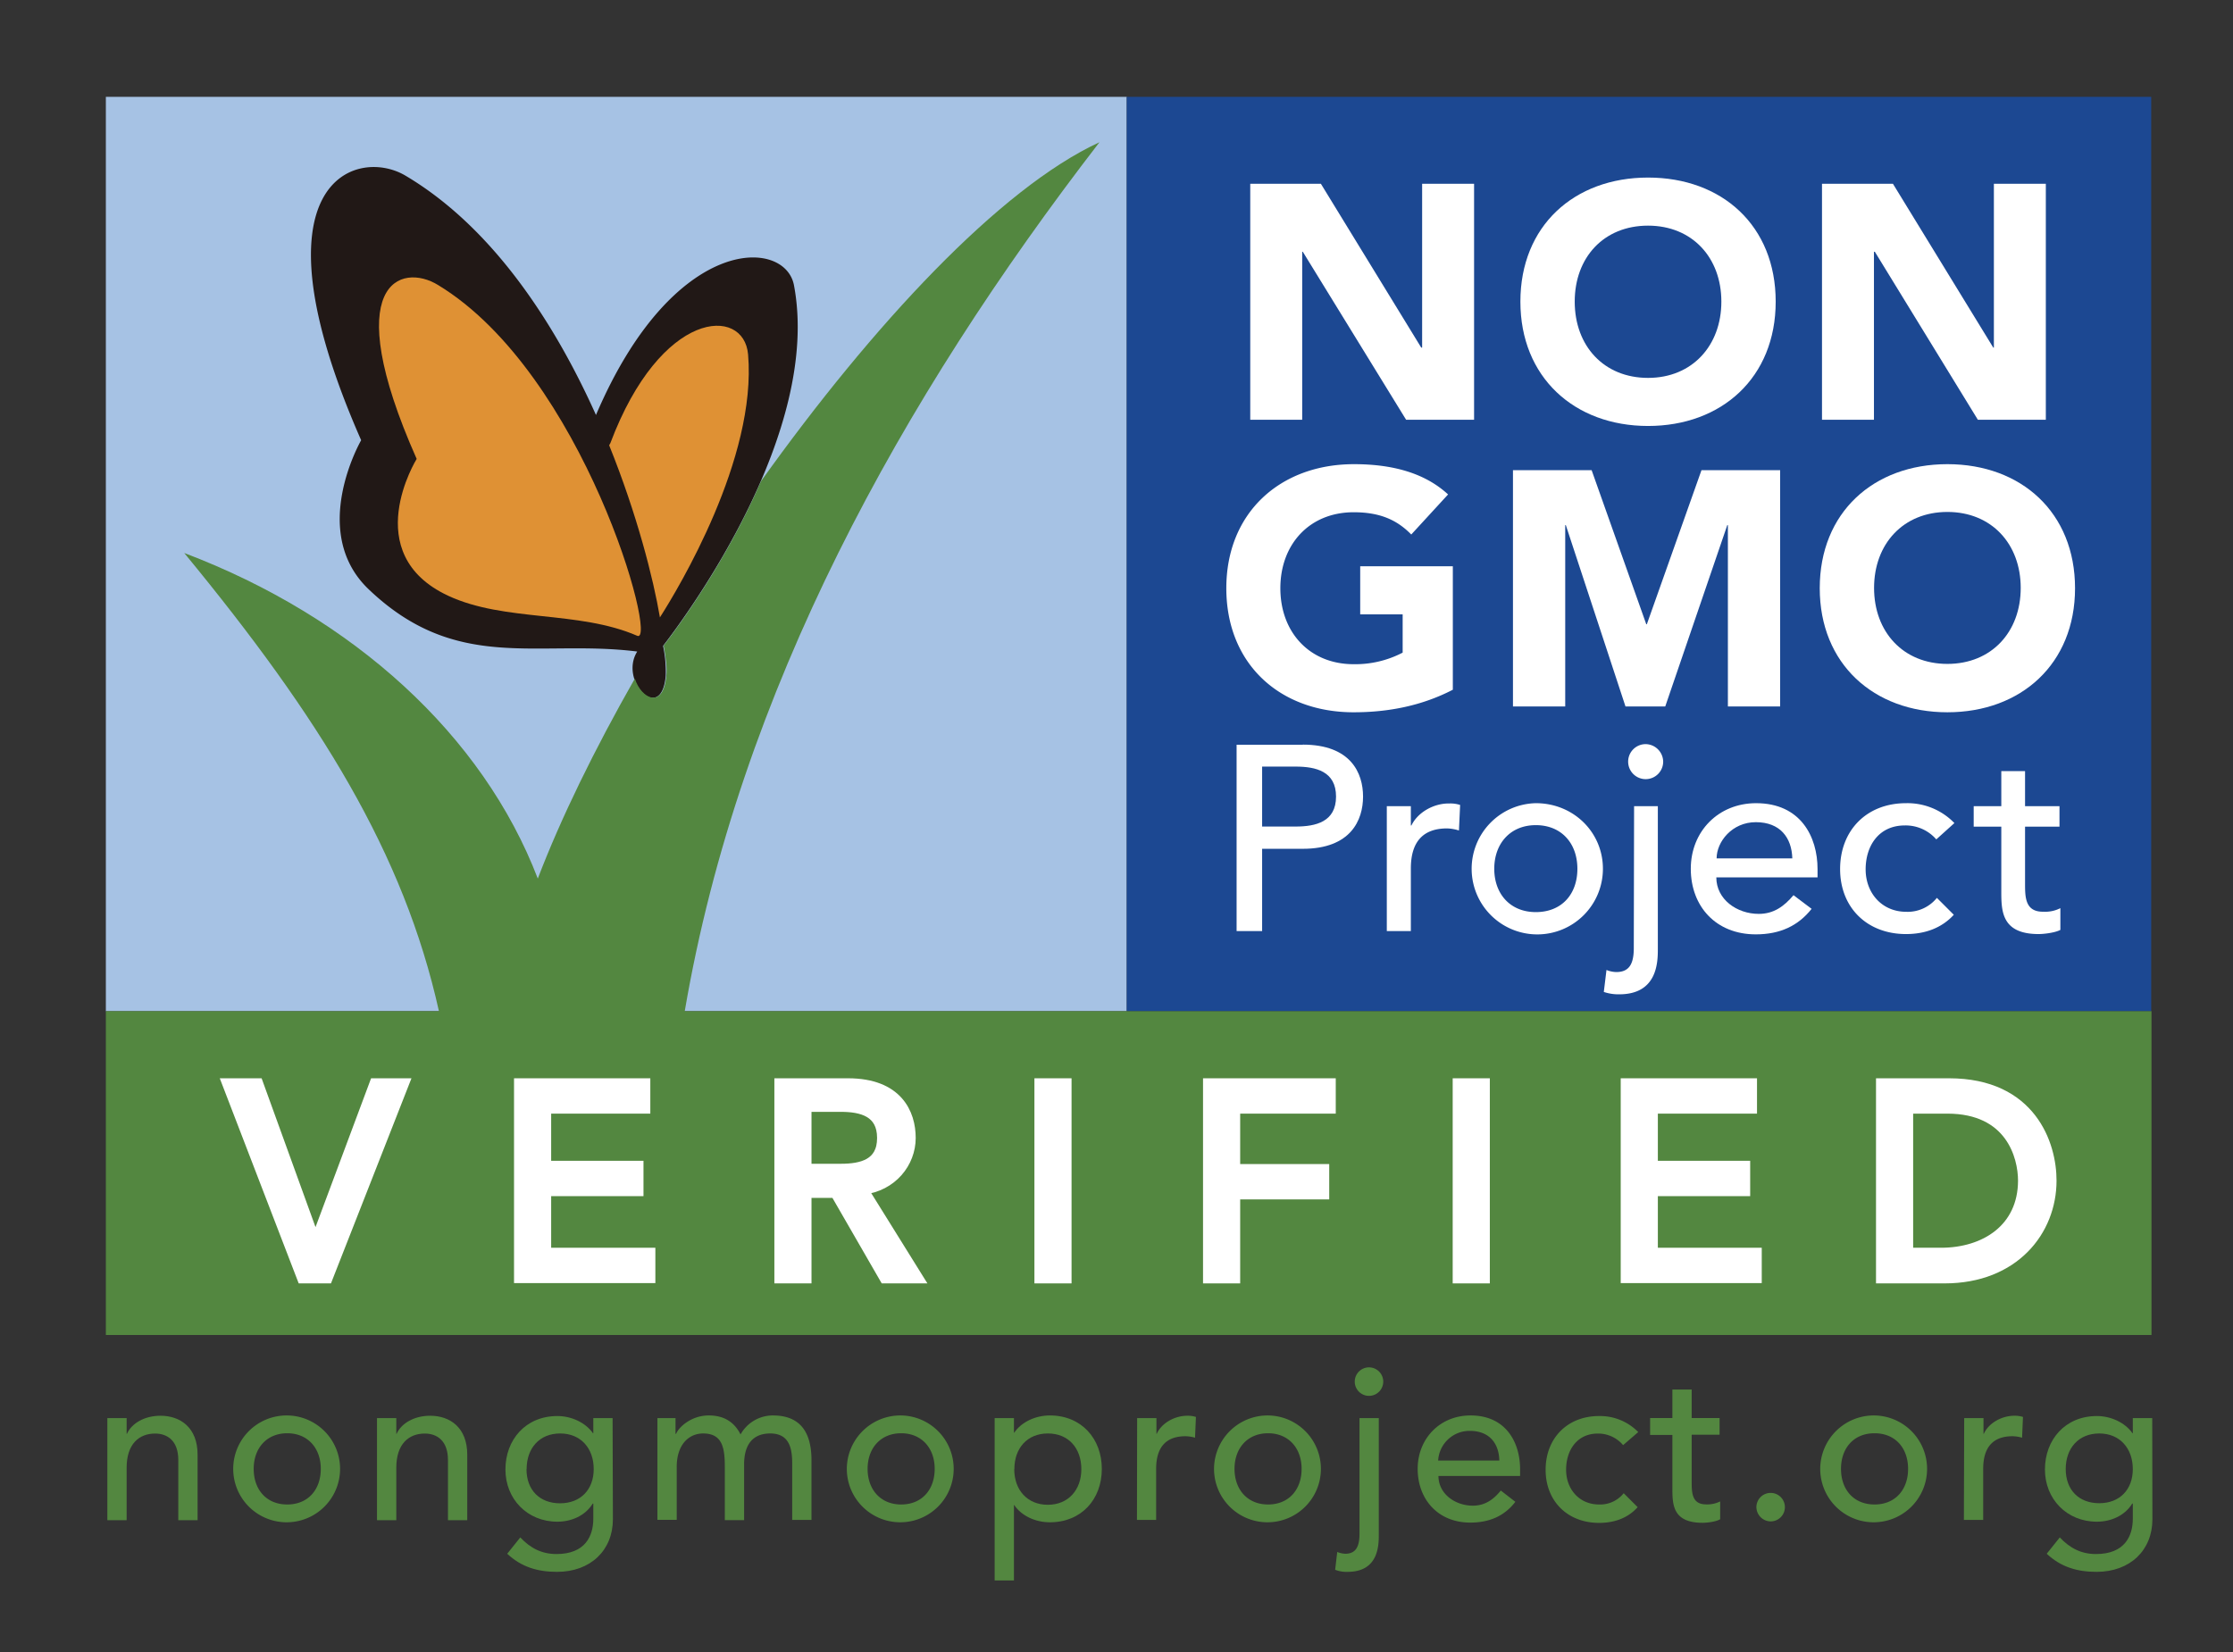 <svg id="Layer_1" data-name="Layer 1" xmlns="http://www.w3.org/2000/svg" viewBox="0 0 752.21 556.67"><rect x="0" y="0" width="752.21" height="556.67" fill="#333333" stroke="none"/><defs><style>.cls-1{fill:#a6c2e4;}.cls-2{fill:#211816;}.cls-3{fill:#1c4892;}.cls-4{fill:#538740;}.cls-5{fill:#df9134;}.cls-6{fill:#fff;}.cls-7{fill:none;stroke:#fff;stroke-width:3.61px;}</style></defs><rect class="cls-1" x="35.66" y="32.63" width="343.9" height="308.1"/><path class="cls-2" d="M267.46,96.13c-3-16-40.6-17.4-66.7,43.7-13.9-31-34.8-63.2-64.1-80.6-16.5-9.9-53.5,1.6-15,89.1,0,0-17.8,30.8,2.5,50.2,29.7,28.4,56.9,16.8,90.5,21-6.3,10,8.2,24.7,9.6,8.1a42,42,0,0,0-.9-10c8.5-11,53.4-72.1,44.1-121.5"/><rect class="cls-3" x="379.56" y="32.63" width="345.1" height="308.1"/><path class="cls-4" d="M230.66,340.73c18.4-107.8,72.9-206.2,139.7-292.8-33.6,15.5-76.5,61.7-114,114.2-11.7,27.1-28.1,49.3-32.8,55.4.7,3.8,1.2,7.5.9,10.1-1,11.6-8.5,7.8-10.6,1-13.6,23.9-24.9,47-32.7,67.4-18.5-48.3-62.1-88.1-119.1-109.7,45.7,55.5,74,101.2,85.8,154.4H35.66v109.1h689.1V340.73"/><path class="cls-5" d="M252,119.43c-1.4-16.4-29.4-15.3-46.4,29.9,0,0-.1.2-.4.7,9.4,23.3,14.9,45,17.1,58,6.2-9.7,32.7-53.6,29.7-88.6"/><path class="cls-5" d="M214.66,214.23c7.2,3.1-18-88.4-67.1-118.2-12.4-7.6-33.7-1.1-7.2,58.6,0,0-19.8,31.9,10.6,46.1,19.1,8.9,43.9,4.9,63.7,13.5"/><polyline class="cls-6" points="106.36 418.43 106.16 418.43 86.86 365.13 76.66 365.13 101.86 430.63 110.26 430.63 135.96 365.13 126.26 365.13"/><polygon class="cls-7" points="106.36 418.43 106.16 418.43 86.86 365.13 76.66 365.13 101.86 430.63 110.26 430.63 135.96 365.13 126.26 365.13 106.36 418.43"/><polyline class="cls-6" points="183.86 401.23 214.96 401.23 214.96 392.93 183.86 392.93 183.86 373.43 217.26 373.43 217.26 365.13 174.96 365.13 174.96 430.53 218.96 430.53 218.96 422.23 183.86 422.23"/><polygon class="cls-7" points="183.86 401.23 214.96 401.23 214.96 392.93 183.86 392.93 183.86 373.43 217.26 373.43 217.26 365.13 174.96 365.13 174.96 430.53 218.96 430.53 218.96 422.23 183.86 422.23 183.86 401.23"/><path class="cls-6" d="M306.66,383.43c0-8.2-4.2-18.3-21-18.3h-23v65.5h8.9v-28.8h9.9l16.7,28.8h11.1l-18.6-29.9a17.56,17.56,0,0,0,16-17.3m-35.1,10.5v-21.1h11.7c7,0,14,1.7,14,10.6s-7,10.5-14,10.5Z"/><path class="cls-7" d="M271.56,393.93v-21.1h11.7c7,0,14,1.7,14,10.6s-7,10.5-14,10.5Z"/><path class="cls-7" d="M306.66,383.43c0-8.2-4.3-18.3-21-18.3h-23v65.5h8.9v-28.8h9.9l16.6,28.8h11.1l-18.6-29.9C300.46,399.63,306.66,391.73,306.66,383.43Z"/><rect class="cls-6" x="350.26" y="365.13" width="8.9" height="65.5"/><rect class="cls-7" x="350.26" y="365.13" width="8.9" height="65.5"/><polyline class="cls-6" points="407.06 430.63 415.96 430.63 415.96 402.33 445.96 402.33 445.96 394.03 415.96 394.03 415.96 373.43 448.16 373.43 448.16 365.13 407.06 365.13"/><polygon class="cls-7" points="407.06 430.63 415.96 430.63 415.96 402.33 445.96 402.33 445.96 394.03 415.96 394.03 415.96 373.43 448.16 373.43 448.16 365.13 407.06 365.13 407.06 430.63"/><rect class="cls-6" x="491.16" y="365.13" width="8.9" height="65.5"/><rect class="cls-7" x="491.16" y="365.13" width="8.9" height="65.5"/><polyline class="cls-6" points="556.66 401.23 587.76 401.23 587.76 392.93 556.66 392.93 556.66 373.43 590.06 373.43 590.06 365.13 547.76 365.13 547.76 430.53 591.66 430.53 591.66 422.23 556.66 422.23"/><polygon class="cls-7" points="556.66 401.23 587.76 401.23 587.76 392.93 556.66 392.93 556.66 373.43 590.06 373.43 590.06 365.13 547.76 365.13 547.76 430.53 591.66 430.53 591.66 422.23 556.66 422.23 556.66 401.23"/><path class="cls-6" d="M656.56,365.13h-22.8v65.5h21.4c23.4,0,35.9-16,35.9-32.7-.1-12.2-6.8-32.8-34.5-32.8m-2.7,57.1h-11.2v-48.8H656c21.3,0,25.6,16.1,25.6,24.4,0,16.2-12.8,24.4-27.7,24.4"/><path class="cls-7" d="M653.86,422.23h-11.2v-48.8H656c21.3,0,25.6,16.1,25.6,24.4C681.56,414,668.76,422.23,653.86,422.23Z"/><path class="cls-7" d="M656.56,365.13h-22.8v65.5h21.3c23.4,0,35.9-16,35.9-32.8C691,385.73,684.26,365.13,656.56,365.13Z"/><path class="cls-4" d="M36.16,477.83h6.5v5.3h.1c1.6-3.6,6-6.1,11.3-6.1,6.7,0,12.5,4,12.5,13.1v22.1h-6.5v-20.3c0-6.5-3.7-8.9-7.8-8.9-5.4,0-9.6,3.5-9.6,11.5v17.7h-6.5"/><path class="cls-4" d="M96.76,476.93a18,18,0,1,1-18.2,18,18,18,0,0,1,18.2-18m0,30c7,0,11.3-5,11.3-12s-4.4-12-11.3-12-11.3,5-11.3,12,4.3,12,11.3,12"/><path class="cls-4" d="M127,477.83h6.5v5.3h.1c1.6-3.6,6-6.1,11.3-6.1,6.7,0,12.5,4,12.5,13.1v22.1h-6.5v-20.3c0-6.5-3.7-8.9-7.8-8.9-5.4,0-9.6,3.5-9.6,11.5v17.7H127"/><path class="cls-4" d="M206.46,511.93c0,10.4-7.5,17.7-18.8,17.7-6.5,0-12-1.6-16.8-6.1l4.4-5.5c3.4,3.6,7.2,5.6,12.2,5.6,9.7,0,12.4-6.1,12.4-11.9v-5.1h-.2c-2.5,4.1-7.2,6.1-11.9,6.1-10.1,0-17.5-7.6-17.5-17.6s6.8-18,17.5-18c4.6,0,9.4,2.1,12,5.8h.1v-5.1h6.5m-29,17.2c0,7,4.4,11.5,11.3,11.5S200,501.93,200,495s-4.3-12-11.3-12-11.3,5-11.3,12"/><path class="cls-4" d="M221.46,477.83h6.1v5.3h.2c.7-2,4.9-6.2,11-6.2,5.1,0,8.6,2.2,10.7,6.4a12.47,12.47,0,0,1,10.9-6.4c10.6,0,13,7.5,13,15.2v20h-6.5V493c0-5.2-1.1-10-7.4-10s-8.8,4.3-8.8,10.4v18.8h-6.5v-18c0-6.5-.9-11.2-7.3-11.2-4.7,0-8.9,3.6-8.9,11.3v17.8h-6.5"/><path class="cls-4" d="M303.56,476.93a18,18,0,1,1-18.3,18,18.06,18.06,0,0,1,18.3-18m0,30c7,0,11.3-5,11.3-12s-4.4-12-11.3-12-11.3,5-11.3,12,4.4,12,11.3,12"/><path class="cls-4" d="M335.06,477.83h6.5v4.9h.1c2.5-3.7,7.3-5.8,12-5.8,10.7,0,17.5,7.9,17.5,18,0,10.3-6.9,18-17.5,18-4.9,0-9.6-2.2-12-5.8h-.1v25.4h-6.5m6.6-37.5c0,7,4.4,12,11.3,12s11.3-5,11.3-12S360,483,353,483s-11.3,5-11.3,12"/><path class="cls-4" d="M383.06,477.83h6.5v5.3h.1c1.6-3.6,6-6.1,10.3-6.1a9.25,9.25,0,0,1,2.9.4l-.3,7a12.48,12.48,0,0,0-3.2-.5c-6.4,0-9.9,3.5-9.9,11v17.2H383"/><path class="cls-4" d="M427.16,476.93a18,18,0,1,1-18.2,18,18.06,18.06,0,0,1,18.2-18m0,30c7,0,11.3-5,11.3-12s-4.4-12-11.3-12-11.3,5-11.3,12,4.4,12,11.3,12"/><path class="cls-4" d="M464.46,477.83v39.3c0,3.6-.1,12.5-10.5,12.5a10.32,10.32,0,0,1-4.2-.7l.7-6a8.17,8.17,0,0,0,2.7.6c3.5,0,4.8-2.3,4.8-6.7v-39m3.2-17.1a4.8,4.8,0,1,1-4.8,4.8,4.8,4.8,0,0,1,4.8-4.8"/><path class="cls-4" d="M484.56,497.33c0,6,5.6,10,11.6,10,4,0,6.9-2,9.4-5.1l4.9,3.8c-3.6,4.7-8.6,7-15.2,7-10.9,0-17.7-7.9-17.7-18.1s7.5-18,17.8-18c12.1,0,16.7,9.3,16.7,18.1v2.3m-7-5.2c-.1-5.7-3.3-10-9.9-10a10.58,10.58,0,0,0-10.7,10Z"/><path class="cls-4" d="M546.76,486.93a11,11,0,0,0-8.5-3.9c-7.1,0-10.7,5.7-10.7,12.2s4.4,11.7,11.1,11.7a10.12,10.12,0,0,0,8.3-3.8l4.7,4.7c-3.4,3.8-8,5.3-13,5.3-10.6,0-18-7.3-18-17.9s7.3-18.1,18-18.1a18,18,0,0,1,13.2,5.4"/><path class="cls-4" d="M579.26,483.43h-9.4V499c0,3.9,0,7.9,4.9,7.9a9.73,9.73,0,0,0,4.7-1v6c-1.5.9-4.6,1.2-5.9,1.2-10.1,0-10.2-6.1-10.2-11.7v-17.9h-7.5v-5.7h7.5v-9.6h6.5v9.6h9.4"/><path class="cls-4" d="M591.66,507.83a4.8,4.8,0,1,1,4.8,4.8,4.87,4.87,0,0,1-4.8-4.8"/><path class="cls-4" d="M631.46,476.93a18,18,0,1,1-18.3,18,18.06,18.06,0,0,1,18.3-18m0,30c7,0,11.3-5,11.3-12s-4.3-12-11.3-12-11.3,5-11.3,12,4.3,12,11.3,12"/><path class="cls-4" d="M661.66,477.83h6.5v5.3h.1c1.6-3.6,6-6.1,10.3-6.1a9.25,9.25,0,0,1,2.9.4l-.3,7a12.48,12.48,0,0,0-3.2-.5c-6.4,0-9.9,3.5-9.9,11v17.2h-6.5"/><path class="cls-4" d="M725.06,511.93c0,10.4-7.5,17.7-18.8,17.7-6.5,0-12-1.6-16.8-6.1l4.4-5.5c3.4,3.6,7.2,5.6,12.2,5.6,9.7,0,12.4-6.1,12.4-11.9v-5.1h-.2c-2.5,4.1-7.2,6.1-11.9,6.1-10.1,0-17.5-7.6-17.5-17.6s6.8-18,17.5-18c4.6,0,9.4,2.1,12,5.8h.1v-5.1H725M695.86,495c0,7,4.4,11.5,11.3,11.5s11.3-4.6,11.3-11.5-4.3-12-11.3-12-11.3,5-11.3,12"/><polyline class="cls-6" points="438.66 84.83 438.86 84.83 473.66 141.43 496.56 141.43 496.56 61.93 479.06 61.93 479.06 117.13 478.76 117.13 444.96 61.93 421.16 61.93 421.16 141.43 438.66 141.43"/><path class="cls-6" d="M555.16,143.53c24.8,0,43-16.3,43-41.9s-18.1-41.8-43-41.8-43,16.3-43,41.8,18.2,41.9,43,41.9m0-67.5c14.9,0,24.7,10.8,24.7,25.6s-9.8,25.7-24.7,25.7-24.7-10.8-24.7-25.7,9.8-25.6,24.7-25.6"/><polyline class="cls-6" points="631.26 84.83 631.56 84.83 666.26 141.43 689.16 141.43 689.16 61.93 671.66 61.93 671.66 117.13 671.46 117.13 637.66 61.93 613.76 61.93 613.76 141.43 631.26 141.43"/><path class="cls-6" d="M438.86,250.93h-22.3v62.8h8.6V286h13.7c16.2,0,20.3-9.7,20.3-17.6s-4.1-17.5-20.3-17.5m-2.4,27.6h-11.3v-20.2h11.3c6.8,0,13.6,1.6,13.6,10.1s-6.8,10.1-13.6,10.1"/><path class="cls-6" d="M475.46,278.13h-.2v-6.5h-8.1v42.1h8.1v-21.1c0-9.2,4.3-13.5,12.2-13.5a14.65,14.65,0,0,1,4,.7l.4-8.6a10.46,10.46,0,0,0-3.6-.5c-5.3-.1-10.7,3-12.8,7.4"/><path class="cls-6" d="M517.36,270.63a22.11,22.11,0,1,0,22.6,22.1c0-12.3-9.9-22.1-22.6-22.1m0,36.7c-8.6,0-14-6.1-14-14.6s5.4-14.7,14-14.7,14,6.1,14,14.7-5.3,14.6-14,14.6"/><path class="cls-6" d="M554.36,250.73a5.9,5.9,0,1,0,5.9,5.9,6,6,0,0,0-5.9-5.9"/><path class="cls-6" d="M550.36,319.43c0,5.3-1.5,8.1-5.9,8.1a9.28,9.28,0,0,1-3.3-.7l-.9,7.4a15.28,15.28,0,0,0,5.2.8c12.9,0,13-10.9,13-15.3v-48.1h-8"/><path class="cls-6" d="M591.56,270.63c-12.7,0-22,9.5-22,22.1s8.4,22.1,21.9,22.1c8.2,0,14.3-2.9,18.8-8.6l-6.1-4.6c-3.2,3.8-6.7,6.3-11.7,6.3-7.4,0-14.3-4.9-14.3-12.3h34.1v-2.8c0-10.9-5.7-22.2-20.7-22.2m-13.3,18.6c0-5.6,5.2-12.2,13.2-12.2,8.2,0,12.1,5.2,12.3,12.2Z"/><path class="cls-6" d="M641.66,278.13a13.67,13.67,0,0,1,10.6,4.7l6.1-5.5a22,22,0,0,0-16.3-6.7c-13.3,0-22.2,9.2-22.2,22.2s9.1,21.9,22.2,21.9c6.2,0,11.9-1.9,16.1-6.5l-5.7-5.7a12.64,12.64,0,0,1-10.3,4.7c-8.3,0-13.7-6.4-13.7-14.3s4.4-14.8,13.2-14.8"/><path class="cls-6" d="M682.16,297.63v-19.1h11.6v-6.9h-11.6v-11.8h-8v11.8h-9.3v6.9h9.3v21.9c0,6.7.2,14.3,12.6,14.3,1.6,0,5.4-.4,7.3-1.4V306a11.28,11.28,0,0,1-5.7,1.2c-6.2.1-6.2-4.9-6.2-9.6"/><path class="cls-6" d="M456,240c11.7,0,23-2.2,33.4-7.6v-41.6h-31.2V207h14.3v12.9a34.53,34.53,0,0,1-16.5,3.9c-14.9,0-24.7-10.8-24.7-25.6s9.8-25.6,24.7-25.6c8.9,0,14.6,2.6,19.4,7.5l12.4-13.5c-8-7.4-19.1-10.2-31.7-10.2-24.8,0-43,16.3-43,41.8s18,41.8,42.9,41.8"/><polyline class="cls-6" points="582.06 176.93 582.06 238.03 599.66 238.03 599.66 158.43 573.16 158.43 554.76 210.33 554.56 210.33 536.16 158.43 509.66 158.43 509.66 238.03 527.26 238.03 527.26 176.93 527.46 176.93 547.56 238.03 560.96 238.03 581.86 176.93"/><path class="cls-6" d="M656,240c24.8,0,43-16.3,43-41.8s-18.1-41.8-43-41.8-43,16.3-43,41.8,18.2,41.8,43,41.8m0-67.5c14.9,0,24.7,10.8,24.7,25.6s-9.8,25.6-24.7,25.6-24.7-10.8-24.7-25.6,9.8-25.6,24.7-25.6"/></svg>
